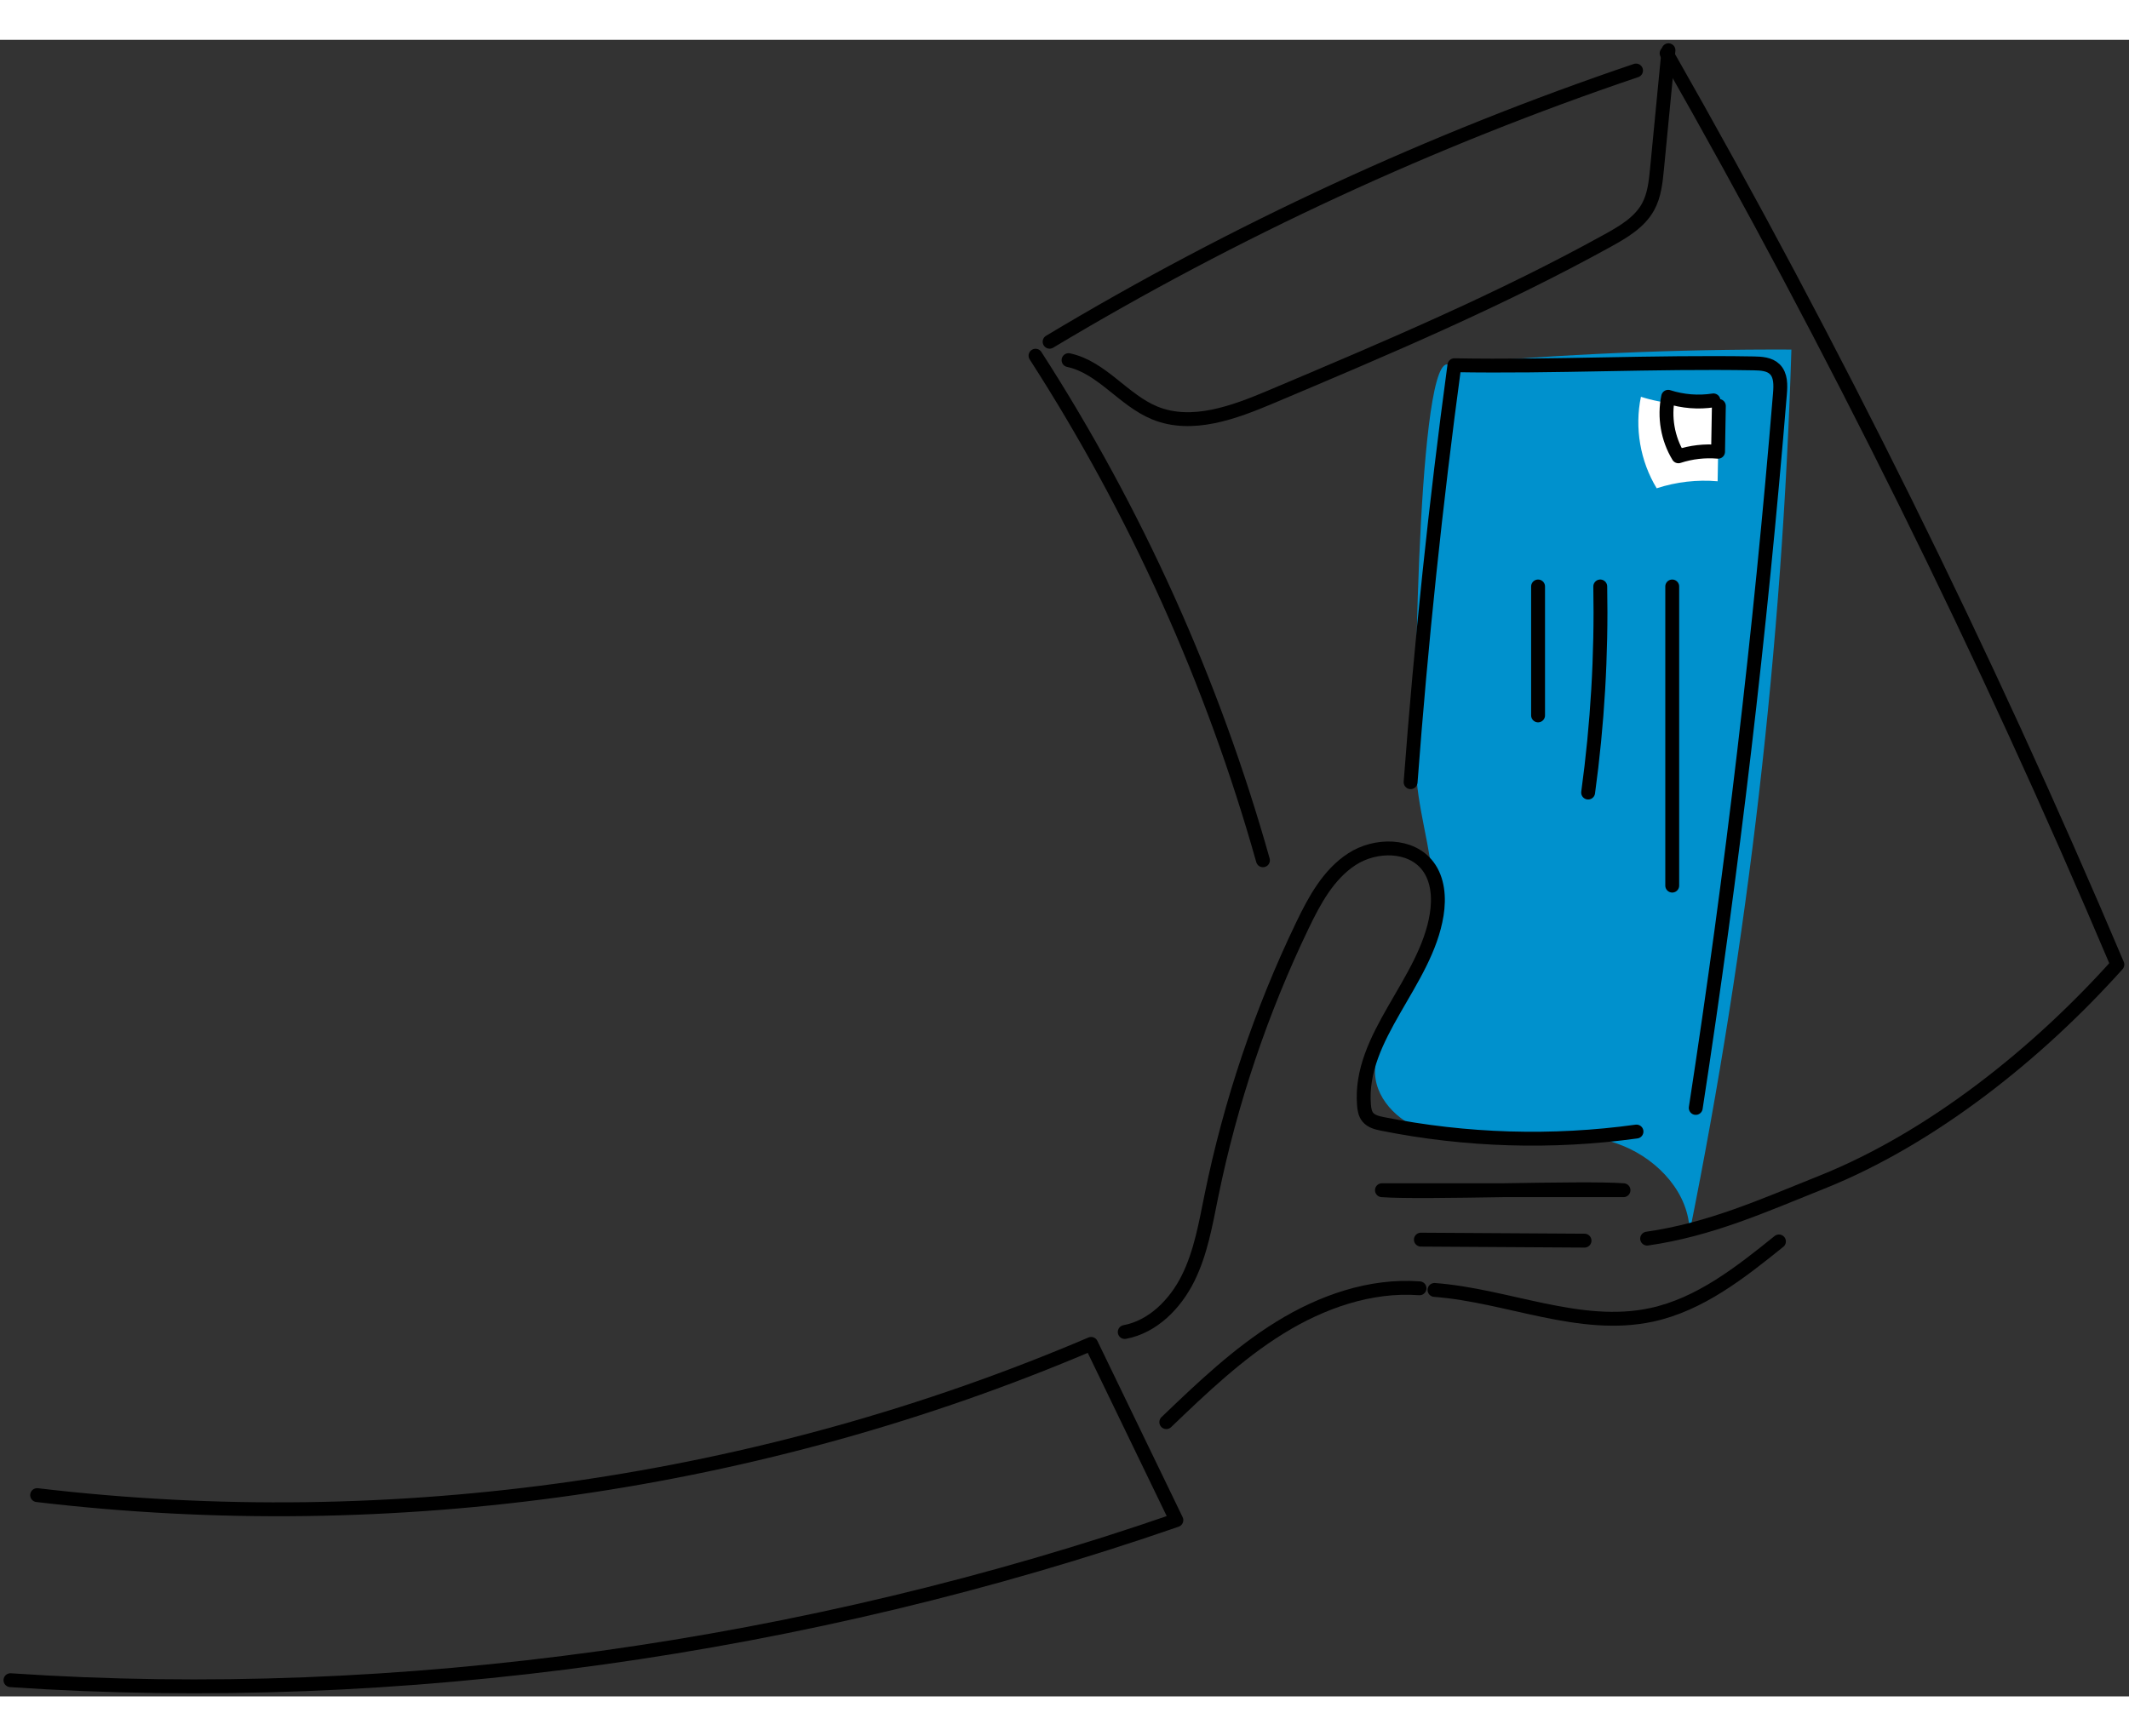 <svg width="293px" height="239px" viewBox="0 0 424 330" version="1.1" xmlns="http://www.w3.org/2000/svg" xmlns:xlink="http://www.w3.org/1999/xlink">
    <rect x="0" y="0" width="424" height="330" fill="#333333" stroke="none"/>
    <g id="Page-1" stroke="none" stroke-width="1" fill="none" fill-rule="evenodd">
        <g id="Hermes-envelope" transform="translate(2, 2)">
            <path d="M286.105,62.669 C308.928,60.603 331.85,59.613 354.767,59.705 C352.951,118.765 346.16,177.67 334.487,235.594 C334.485,227.905 328.385,221.243 321.265,218.338 C314.145,215.433 306.184,215.563 298.513,216.101 C292.872,216.496 287.053,217.067 281.687,215.284 C276.321,213.502 271.509,208.606 271.855,202.963 C272.535,191.857 282.944,182.593 283.455,170.284 C283.801,161.914 280.904,153.897 280.148,145.607 C279.451,137.975 280.159,63.207 286.105,62.669" id="Fill-1" fill="#0091CD" fill-rule="nonzero"></path>
            <path d="M338.662,70.219 C334.038,70.93 329.25,70.548 324.798,69.112 C323.51,75.292 324.656,81.946 327.937,87.339 C331.833,86.064 335.989,85.585 340.074,85.941 C340.156,81.268 340.237,76.593 340.319,71.92" id="Fill-3" fill="#FFFFFF" fill-rule="nonzero"></path>
            <path d="M221.997,255.411 C227.621,254.359 232.073,249.822 234.615,244.695 C237.157,239.57 238.12,233.834 239.264,228.228 C243.058,209.634 249.159,191.511 257.383,174.407 C259.795,169.39 262.586,164.237 267.258,161.21 C271.93,158.182 279.01,158.158 282.37,162.597 C284.398,165.276 284.655,168.925 284.128,172.243 C281.977,185.79 268.545,196.522 269.645,210.194 C269.713,211.046 269.859,211.939 270.397,212.604 C271.088,213.461 272.254,213.741 273.333,213.957 C289.951,217.283 307.128,217.8 323.915,215.479" id="Stroke-5" stroke="#000000" stroke-width="2.764" stroke-linecap="round" stroke-linejoin="round"></path>
            <path d="M230.273,273.364 C237.356,266.576 244.506,259.735 252.847,254.569 C261.188,249.404 270.921,245.974 280.705,246.704" id="Stroke-7" stroke="#000000" stroke-width="2.764" stroke-linecap="round" stroke-linejoin="round"></path>
            <path d="M210.806,61.813 C217.427,63.212 221.721,69.78 227.987,72.338 C235.408,75.367 243.769,72.225 251.153,69.107 C273.895,59.504 296.686,49.878 318.287,37.928 C321.343,36.237 324.522,34.354 326.21,31.297 C327.47,29.013 327.746,26.335 327.998,23.738 C328.761,15.853 329.524,7.968 330.286,0.082" id="Stroke-9" stroke="#000000" stroke-width="2.764" stroke-linecap="round" stroke-linejoin="round"></path>
            <path d="M207.035,58.145 C243.892,36.045 283.119,17.899 323.826,4.12" id="Stroke-11" stroke="#000000" stroke-width="2.764" stroke-linecap="round" stroke-linejoin="round"></path>
            <path d="M304.315,106.897 L304.315,132.581" id="Stroke-13" stroke="#000000" stroke-width="2.764" stroke-linecap="round" stroke-linejoin="round"></path>
            <path d="M331.032,106.897 L331.032,166.486" id="Stroke-15" stroke="#000000" stroke-width="2.764" stroke-linecap="round" stroke-linejoin="round"></path>
            <path d="M316.698,106.896 C316.956,120.616 316.149,134.355 314.285,147.951" id="Stroke-17" stroke="#000000" stroke-width="2.764" stroke-linecap="round" stroke-linejoin="round"></path>
            <path d="M204.231,60.928 C224.211,91.934 239.532,125.936 249.522,161.442" id="Stroke-19" stroke="#000000" stroke-width="2.764" stroke-linecap="round" stroke-linejoin="round"></path>
            <path d="M326.032,236.807 C338.606,235.001 349.048,230.28 360.841,225.561 C382.82,216.766 403.89,199.845 419.684,182.213 C393.349,120.016 363.356,59.367 329.912,0.685" id="Stroke-21" stroke="#000000" stroke-width="2.764" stroke-linecap="round" stroke-linejoin="round"></path>
            <path d="M278.929,145.883 C281.01,118.12 283.919,90.418 287.651,62.827 C307.788,63.177 327.119,62.108 347.257,62.458 C348.744,62.484 350.388,62.572 351.451,63.613 C352.679,64.816 352.626,66.775 352.485,68.489 C348.571,116.094 342.977,163.561 335.717,210.772" id="Stroke-23" stroke="#000000" stroke-width="2.764" stroke-linecap="round" stroke-linejoin="round"></path>
            <path d="M339.241,69.832 C336.233,70.295 333.119,70.046 330.223,69.112 C329.385,73.132 330.13,77.46 332.265,80.969 C334.799,80.139 337.503,79.828 340.16,80.059 C340.212,77.019 340.265,73.979 340.318,70.938" id="Stroke-25" stroke="#000000" stroke-width="2.764" stroke-linecap="round" stroke-linejoin="round"></path>
            <path d="M0.082,324.77 C77.421,330.011 159.041,318.279 232.279,292.886 C226.621,281.183 220.962,269.481 215.303,257.779 C149.542,285.824 76.389,296.322 5.393,287.901" id="Stroke-27" stroke="#000000" stroke-width="2.764" stroke-linecap="round" stroke-linejoin="round"></path>
            <path d="M321.329,227.164 L273.219,227.164 C281.488,227.785 313.06,226.544 321.329,227.164 Z" id="Stroke-29" stroke="#000000" stroke-width="2.764" stroke-linecap="round" stroke-linejoin="round"></path>
            <path d="M280.975,237.01 L313.564,237.21" id="Stroke-31" stroke="#000000" stroke-width="2.764" stroke-linecap="round" stroke-linejoin="round"></path>
            <path d="M283.688,247.031 C298.244,248.121 312.627,255.062 326.898,251.999 C336.541,249.93 344.604,243.555 352.285,237.369" id="Stroke-33" stroke="#000000" stroke-width="2.764" stroke-linecap="round" stroke-linejoin="round"></path>
        </g>
    </g>
</svg>
